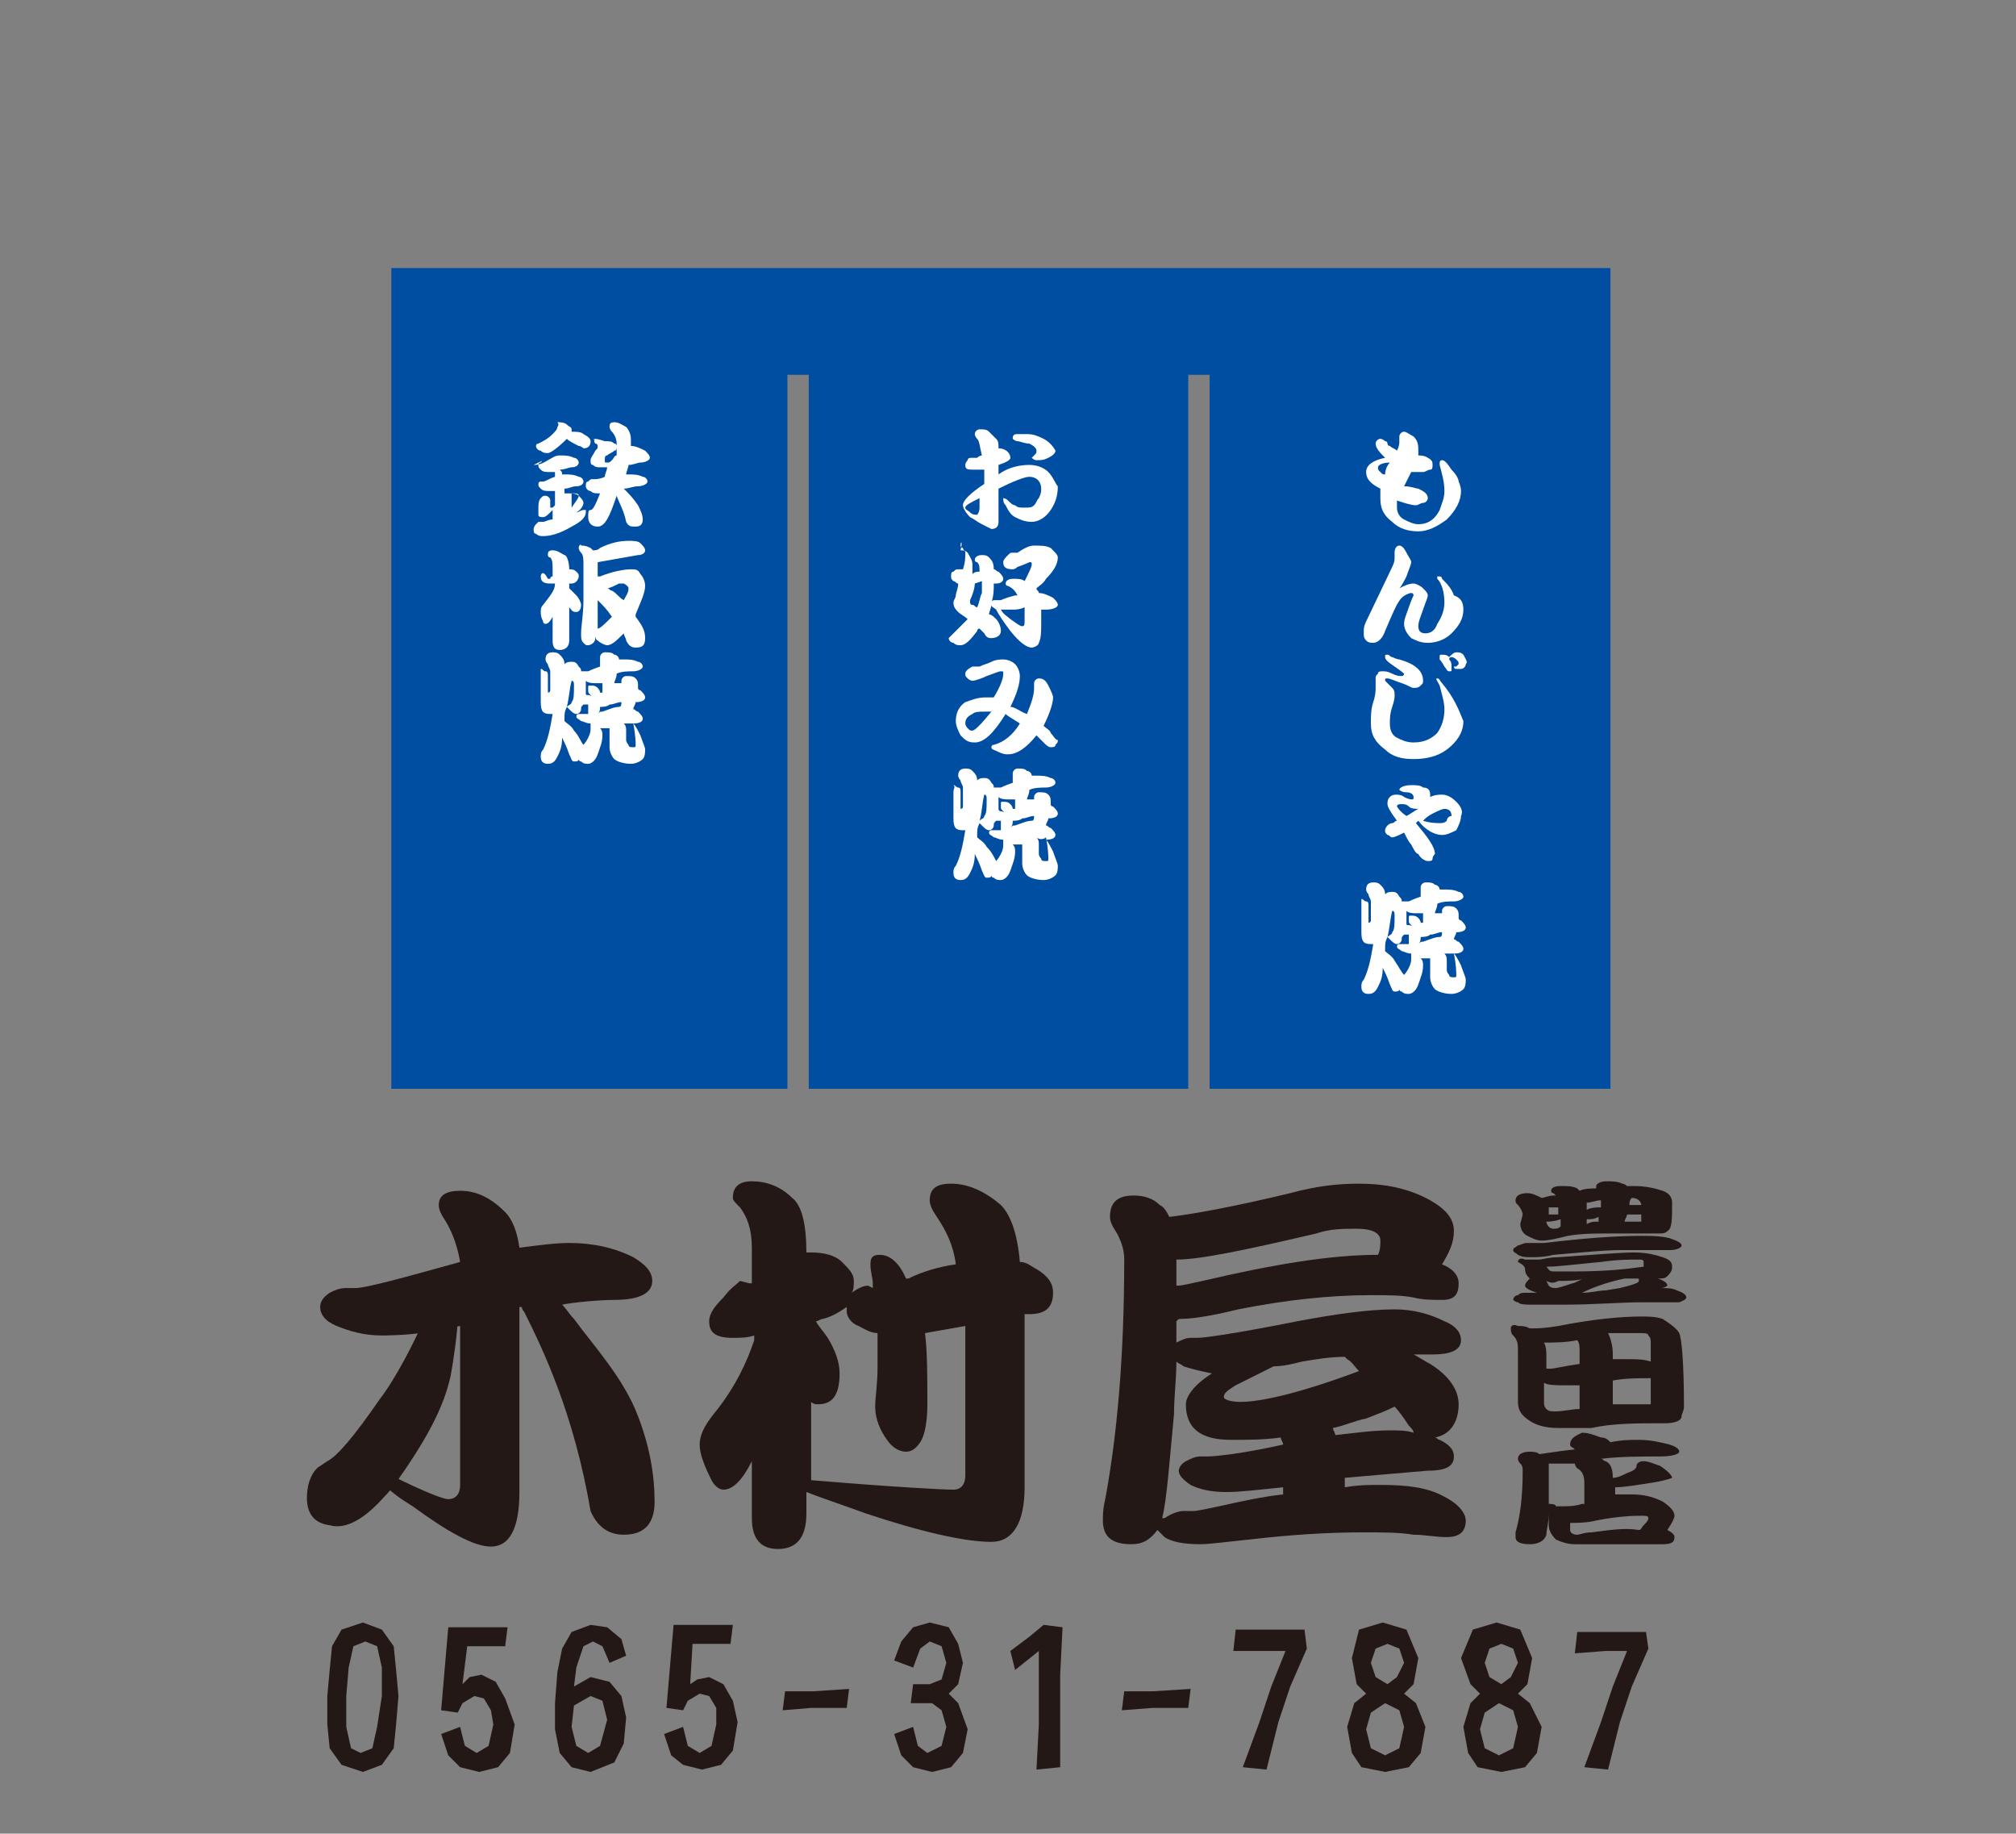 <svg enable-background="new 0 0 85 77.3" viewBox="0 0 85 77.3" xmlns="http://www.w3.org/2000/svg"><rect x="0" y="0" width="85" height="77.3" fill="#808080" stroke="none"/><g fill="#231815"><path d="m15.9 72.8-.2.9-.5.2-.4-.2-.2-.9v-1.3l.1-1.2.2-.9.5-.2.5.2.2.9v1.2zm.8-2.4-.1-1-.5-.7-.8-.3-.9.3-.4.7-.1 1-.1 1.1v1.2l.1 1 .5.7.9.3.8-.3.5-.7.1-1 .1-1.2z"/><path d="m21.3 71.6-.4-.7-.6-.3-.5.1-.3.3.2-1.6h1.6l.1-.8h-1.5-1l-.3 3.5.7.1.2-.4.5-.3.4.1.3.5.1.6-.2.9-.5.3-.5-.3-.2-.8-.8.3.3.9.5.5.8.2.8-.2.5-.6.2-1.2z"/><path d="m26.4 72.4-.1 1.1-.4.8-1 .4-.8-.2-.5-.6-.2-1v-1.1l.1-1.3.2-1 .4-.7.8-.3.7.1.6.5.2.7-.7.3-.3-.7-.4-.2-.4.2-.3.9-.1.8.7-.4.8.2.5.6zm-.8.1-.2-.8-.5-.2-.7.4-.1.9.2.8.5.3.5-.3z"/><path d="m31.1 72.6-.2 1.2-.5.6-.8.2-.8-.2-.5-.4-.3-.9.8-.3.2.8.5.3.5-.3.2-.9v-.7l-.3-.5-.4-.1-.5.3-.2.4-.7-.1.3-3.5h1 1.5l-.1.8h-1.6l-.1 1.7.3-.2.5-.1.6.3.4.7z"/><path d="m35.8 71.2-.1.8h-1.5l-1.2.1.1-.8h1.2z"/><path d="m40.4 71.8-.4-.4.4-.4.2-.9-.2-.8-.4-.7-.8-.2-.7.2-.5.6-.3.8.8.3.3-.8.4-.3.5.2.2.7-.2.7-.5.2h-.7l-.1.8h.9l.4.3.2.7-.2.8-.6.3-.4-.3-.2-.8-.8.3.3.9.5.5.8.2.8-.2.5-.6.2-1z"/><path d="m43.7 74.6.1-1.9v-3.1l-1 .8-.2-.8.8-.6.6-.5.8.1-.1 2v1.9 2z"/><path d="m50.2 71.2-.1.8h-1.5l-1.3.1.1-.8h1.2z"/><path d="m55.1 69.5-.7 1.6-.5 1.5-.5 2-1-.1.7-1.9.5-1.5.6-1.5h-.9-1.3l.1-.9h1.5 1.4z"/><path d="m58.9 70.7-.4.3-.5-.3-.2-.6.2-.6.5-.2.5.2.2.6zm.8 1.1-.5-.4.4-.4.2-1.1-.5-1.2-1-.3-1 .3-.3 1.2.2 1.1.4.4-.5.4-.3 1 .2 1.1.4.6 1 .2 1-.2.5-.6.2-1.1zm-.7 1.9-.6.3-.6-.3-.2-.8.2-.7.6-.4.6.3.2.7z"/><path d="m63.7 70.7-.4.3-.5-.3-.2-.6.2-.6.5-.2.5.2.2.6zm.8 1.1-.5-.4.4-.4.2-1.1-.5-1.2-1-.3-1 .3-.5 1.2.4 1.1.4.4-.4.4-.3 1 .2 1.1.4.6 1 .2 1-.2.5-.6.2-1.1zm-.7 1.9-.6.3-.6-.3-.2-.8.2-.7.6-.4.6.3.2.7z"/><path d="m69.5 69.5-.7 1.6-.5 1.5-.5 2-1-.1.7-1.9.5-1.5.6-1.5h-.9l-1.3.1.1-.9h1.5 1.4z"/><path d="m16.2 62.6c.3.3.7.6 1.2.9 1.5 1.1 2.6 1.7 3.3 1.7.8 0 1.2-.8 1.2-2.3v-7.7-.1h.1s0 .1.1.2c.8 1.6 2.1 4.3 2.8 8.4.3.7.8 1 1.4 1 .9 0 1.3-.5 1.3-1.4 0-1.1-.2-2.3-.7-3.6-.6-1.6-1.9-3-2.7-4.1-.2-.2-.3-.4-.5-.6.5-.1 1.6-.2 2.2-.2 1.1 0 1.6-.3 1.6-.8 0-.4-.3-.7-.8-1-.8-.4-1.7-.6-2.7-.6-.6 0-1.3.1-2.1.2-.1-.7-.3-1.2-.6-1.5-.6-.6-1.2-.9-1.9-.9-.6 0-.9.2-.9.6 0 .2.1.4.3.7.3.5.5 1.1.6 1.7-2.5.7-4 1.1-4.4 1.1-.1 0-.1 0-.2 0s-.1 0-.2 0c-.3 0-.5.1-.7.2-.3.2-.4.4-.4.6 0 .3.2.6.7.8s1.1.4 1.9.4c0 0 .9 0 1.6-.1.5-.1 1.1-.2 1.7-.3v6.7c0 .4-.2.6-.5.6-.2 0-1-.3-2.4-1"/><path d="m17.8 55.8c-.3.7-1.1 2.3-1.8 3.2-1.1 1.6-1.8 2.4-2.2 2.6l-.3.2c-.2.1-.4.4-.5.8-.2 1 .1 1.6.9 1.7.7.2 1.5-.3 2.3-1.2.3-.3.5-.6.5-.6 1.2-1.7 2-3.1 2.3-4.5.1-.5.3-1.9.3-2.4"/><path d="m34.2 59.1c.1.1.2.1.3.1.6 0 .9-.4.9-1.3 0-.5-.2-1-.5-1.5-.2-.3-.4-.5-.5-.7.1 0 .2-.1.3-.1.4-.1.7-.3 1-.5v.2c0 .2.2.5.5.6.2.1.5.3.8.3v1.4c0 .8-.1 1.3-.1 1.7 0 .5.2 1 .5 1.4.2.3.5.5.8.5.2 0 .4-.1.6-.4s.3-.9.3-1.6c0-1.2 0-2.2-.1-3l1.7-.3v6.3c0 .4-.2.6-.5.6-.4 0-2.4-.1-6-.4zm-3.7-4.4c-.4.4-.6.7-.6 1 0 .5.3.7 1 .7.3 0 .6 0 .9-.1v.2c-.3.9-.8 2-1.7 3.1-.4.5-.6.9-.6 1.3s.2.9.5 1.5c.1.2.3.4.5.4.4 0 .8-.4 1.2-1.2v2.4c0 .9.4 1.3 1.1 1.3.8 0 1.2-.5 1.2-1.5v-.9c.5.2 1.4.5 2.5.9 2.4.8 4.2 1.2 5.3 1.2.9 0 1.4-.8 1.4-2.3v-7.3h.2c.7 0 1-.3 1-.9 0-.4-.2-.7-.7-1-.2-.1-.4-.3-.7-.3-.1-1.2-.4-2-.8-2.4-.7-.6-1.4-.9-2.1-.9-.6 0-.9.2-.9.7 0 .2.1.4.3.7.4.6.7 1.2.8 2-.7.1-1.4.3-2 .6h-.1c-.3-.7-.7-1-1.1-1-.3 0-.4.1-.4.4s.1.6.1.8v.2l-.2-.1c-.2 0-.4.1-.7.3.1-.1.1-.3.1-.5 0-.3-.2-.5-.5-.8s-.8-.4-1.3-.4c-.1 0-.1 0-.2 0 0-1.2-.2-2-.6-2.3-.5-.5-1.1-.7-1.7-.7-.5 0-.8.2-.8.7 0 .1.1.2.3.4.3.4.5.9.5 1.7v1.5h-.1l-.4-.1c-.2.2-.4.3-.7.7z"/><path d="m55.5 52c.6-.2 1.1-.2 1.7-.2.7 0 1 .2 1 .5 0 .2 0 .4-.1.6-2 0-4.4.4-7.4 1.1-.5.1-.8.2-1.1.2 0-.3 0-.7 0-1 0 0 0 0 0-.1 1 0 2.9-.4 5.9-1.1zm-5.7 3.6c.4 0 1.2-.1 2.4-.4 2-.4 3.9-.6 5.6-.6.7 0 1.3 0 1.8.1.4.1.8.1 1.2.1.5 0 .7-.2.7-.7 0-.3-.2-.6-.7-.8.3-.5.5-.9.5-1.4s-.3-.9-1-1.3c-.9-.5-1.9-.7-3-.7-.9 0-1.8.1-2.9.4-2.5.6-4.2.9-5.1 1-.1-.2-.2-.4-.4-.5-.3-.3-.7-.4-1.1-.4-.7 0-1 .3-1 .9 0 .2.1.4.3.7.2.4.3.7.3 1.1 0 4.1-.3 7.4-.8 10.1-.1.4-.1.7-.1.9 0 .7.4 1 1.2 1 .5 0 .8-.2 1.1-.6.1.1.2.2.3.3.3.2.8.3 1.5.3.4 0 1.1-.1 2.1-.2 1.7-.2 3.3-.3 4.8-.3.8 0 1.5 0 2.1.1.5 0 .9.1 1.4.1s.8-.2.8-.7c0-.3-.3-.7-.9-1-.7-.4-1.6-.5-2.7-.5-.5 0-.9 0-1.5.1v-.2c0-.1 0-.1 0-.2 1.2-.1 2.3-.2 3.5-.3.8 0 1.1-.2 1.1-.6 0-.3-.2-.5-.6-.7-.1 0-.1-.1-.2-.1.6-.1 1-.6 1-1.4 0-.6-.4-1.2-1.2-1.7-.2-.1-.5-.3-.7-.4h.8c.8 0 1.2-.2 1.2-.6 0-.3-.2-.6-.7-.8-.6-.3-1.3-.5-2.1-.5-1.1 0-2.5.2-4.1.5-2.5.5-3.9.7-4.2.7h-.3c-.2 0-.4.1-.6.2 0-.3 0-.6 0-.9.1-.1.1-.1.2-.1zm-.3 4c0-.7.1-1.5.1-2.2.1.1.2.1.3.2.3.1.7.2 1.2.3-.8.5-1.1 1-1.1 1.3 0 1 .6 1.5 1.9 1.5.7 0 1.4 0 2.1-.1 0 .1.1.2.1.3-1.8.4-2.9.5-3.2.5 0 0-.1 0-.2 0s-.1 0-.1 0c-.2 0-.4.1-.6.2s-.3.3-.3.4c0 .2.2.4.5.6.4.2.9.3 1.5.3s1.4-.1 2.4-.2v.3c-.9.1-1.8.3-2.7.5-.5.1-.9.2-1.1.2-.1 0-.1 0-.2 0s-.1 0-.2 0c-.2 0-.5.1-.8.3 0 0 0 0-.1 0 .2-.8.3-2.3.5-4.4zm8.1.2c.5-.2.8-.3 1.2-.5.2.2.4.5.6.8.1.1.2.2.2.3-.3-.1-.6-.1-1-.1-.7 0-1.4.1-2.3.2 0-.1-.1-.2-.1-.3.5-.1.9-.3 1.4-.4zm-5.3-.7c-.4 0-.7-.1-.7-.2 0-.2.2-.3.5-.5l1.6-.8c.4 0 .8-.1 1.2-.2.6-.1 1.2-.2 1.8-.2l.1.1c.2.1.3.3.5.5-2.4.9-4.1 1.3-5 1.3z"/><path d="m68.5 51.5c0-.1.1-.2.1-.3h.6v.1.2c-.2 0-.5 0-.7 0zm-4.6-.9c0 .1 0 .1.1.2s.2.3.2.4l-.1.4c0 .2.1.4.3.5s.4.2.6.2c.3 0 .7-.1 1.1-.2.6-.1 1.1-.1 1.7-.1h.9.6.1.1.2s.2 0 .2 0c.2 0 .3 0 .4-.1.2-.1.2-.5.2-1.2 0-.2-.1-.4-.4-.5s-.7-.2-1.2-.2c-.1 0-.2 0-.3 0 0 0-.1-.1-.2-.1-.2-.1-.4-.1-.7-.1-.2 0-.4.1-.4.2v.1c-.2 0-.5 0-.7.1l-.1-.1c-.2-.1-.4-.1-.7-.1s-.4.1-.4.2c0 0 0 .1.1.1l.1.1h-.1c-.2 0-.4.1-.5.1-.2-.1-.4-.2-.6-.2-.3 0-.5.1-.5.3zm3 1v-.2c.2 0 .3 0 .5-.1v.2c-.2 0-.3 0-.5.1zm-1.4.2c-.2 0-.3-.2-.3-.3.1 0 .3 0 .6-.1v.3c-.1.1-.2.1-.3.1zm-.2-.6c0-.1 0-.2 0-.3h.2s.2 0 .2 0v.3c-.1 0-.2 0-.4 0zm2.2-.6v.3c-.2 0-.4 0-.6.1 0-.1 0-.2 0-.3.2 0 .4-.1.6-.1zm1.3-.1c.3 0 .4.2.4.3-.1 0-.2 0-.3 0s-.1 0-.2 0c0-.1 0-.2.1-.3zm-4.8 2c-.1.1-.2.1-.2.2s.1.1.2.2c.2.1.3.1.6.1.2 0 .5 0 .9-.1 1.2-.1 2.1-.2 2.9-.2h1.2.8c.3 0 .5-.1.5-.2s-.2-.2-.5-.3c-.4-.1-.8-.1-1.2-.1-1.1 0-2.4.1-4.1.3-.2 0-.4 0-.4 0-.1 0-.1 0-.2 0h-.1c-.2 0-.3.1-.4.1zm0 .7c.2.1.3.2.3.3 0 .2.1.3.2.4-.1.1-.2.2-.2.3s.2.2.5.3c-.1 0-.3 0-.3 0h-.1s0 0-.1 0-.2 0-.3.1c-.1 0-.2.1-.2.2 0 0 .1.1.2.1.1.1.3.1.6.1h1.4c1.2 0 2.3-.1 3.3-.1h.9.6s.3-.1.3-.2-.1-.2-.4-.3c-.2-.1-.4-.1-.7-.1.2 0 .3-.1.3-.1 0-.1-.1-.2-.4-.3.2 0 .3 0 .4-.1.2-.2.2-.3.2-.4 0-.2-.1-.3-.4-.4s-.7-.2-1.2-.2c-.6 0-1.7.1-3.2.2-.4 0-.7.1-.8.1h-.1-.1c-.1 0-.3 0-.4 0-.2-.1-.3 0-.3.1zm2.7 1.3c.6-.3 1.3-.5 1.8-.6h.5c.1 0 .1 0 .1.1s-.4.2-.8.3l-.6.1c-.3 0-.6.1-1 .1zm-1-.5c.3 0 .8 0 1.1-.1-.1 0-.4.2-.5.2-.3.1-.6.2-.7.2s-.2 0-.3-.1l-.1-.2c.2.1.3.1.5 0zm.7-.4c-.5 0-.8 0-.9 0-.2 0-.2-.1-.3-.2.5 0 1.2-.1 2.3-.2.7-.1 1.2-.1 1.6-.1.1 0 .2 0 .2.1v.2c-.7.1-1.6.2-2.9.2z"/><path d="m69.2 59.2c-.4 0-.8 0-1.2 0v-1c.5-.1 1.1-.1 1.6-.1v1.1c-.1 0-.2 0-.4 0zm-5.5-3.2c0 .1 0 .2.1.3.2.2.2.4.2.6v1.5.7c0 .4.2.6.5.8s.7.3 1.2.3h1.4c.9-.2 1.9-.2 3.1-.2.4 0 .7-.1.7-.3 0-.1.1-.2.1-.4 0-1.9-.1-2.9-.2-3.1s-.4-.4-.7-.6c-.3-.1-.6-.1-.9-.1-.8 0-2 .1-3.5.4-.6.1-.9.1-1.1.1h-.1c-.2-.1-.3-.1-.5-.1-.2-.1-.3 0-.3.1zm1.9 3.5c-.2 0-.3 0-.4-.1s-.1-.2-.1-.3 0-.3 0-.6c0-.1 0-.1 0-.2.2.1.5.1.9.1h.6v1c-.3 0-.7.1-1 .1zm-.4-2.3c0-.2 0-.4-.1-.6.4 0 .9 0 1.4-.1.1.1.1.3.1.5v.5c-.7.1-1.1.2-1.2.2h-.1-.1c0-.2 0-.3 0-.5zm4-1c.1 0 .3 0 .3.1.1.1.1.2.1.3v.8c-.3-.1-.6-.1-.9-.1-.2 0-.5 0-.7 0v-.2c0-.4-.1-.7-.2-.9z"/><path d="m67.1 64.6c-.3 0-.5.1-.6.1-.2 0-.3-.1-.3-.2s0-.1 0-.2v-.1h.1c.2 0 .6 0 1-.1 1-.2 1.7-.2 1.9-.2s.3 0 .3.1-.1.2-.2.3-.1.2-.2.2c-.6-.1-1.2 0-2 .1zm-.9-3.7c0 .1.1.1.2.2-.9.1-1.4.2-1.5.2-.1-.1-.3-.1-.4-.1-.3 0-.5.1-.5.3 0 0 0 .1.1.2s.1.2.1.3c0 1.1-.1 1.9-.3 2.6v.2c0 .2.2.3.6.3.3 0 .6-.1.7-.4 0-.2.1-.5.1-.9v.3s0 .1 0 .2c0 .2.1.4.3.6.2.1.5.2.8.2h.7 1.5s.8 0 1 0 .3 0 .5 0c.4 0 .5-.1.5-.3 0-.1-.1-.2-.3-.3.2-.3.3-.5.3-.6 0-.2-.2-.4-.5-.6-.4-.2-.8-.3-1.3-.3-.2 0-.4 0-.7 0v-.3c.4 0 .9-.1 1.6-.2.6-.1.8-.2.8-.2 0-.1-.2-.3-.5-.5-.3-.1-.5-.2-.7-.2s-.3.1-.3.2-.1.2-.4.3c-.2.1-.4.2-.6.2 0-.4-.1-.6-.3-.7-.1 0-.1-.1-.2-.1.8-.1 1.7-.1 2.5-.1.5 0 .8-.1.8-.2s-.1-.2-.4-.3c-.4-.1-.8-.2-1.3-.2-.4 0-.7 0-1.2.1-.1-.1-.2-.2-.4-.2-.3-.1-.5-.2-.8-.2-.2.1-.5.2-.5.5zm-.9 2.5c0-.4 0-.9 0-1.4 0-.1 0-.2 0-.3h.1 1s0 .1.1.2c.2.1.3.3.3.6v.8.1s0 0-.1 0c-.3.1-.6.1-.8.1-.1 0-.2 0-.3 0 0-.1-.2-.1-.3-.1z"/></g><path d="m16.5 11.3v34.6h16.7v-30.1h.9v30.1h16v-30.1h.9v30.1h16.9v-34.6z" fill="#004ea2"/><path d="m61.6 20.7c0 .4-.2.8-.6 1.2-.4.3-.8.5-1.2.5s-.8-.1-1.1-.4c-.4-.3-.5-.6-.5-1 0-.1 0-.3 0-.4-.4-.2-.6-.4-.6-.7s.3-.5.8-.6c-.2-.2-.4-.4-.4-.6 0-.1.1-.2.2-.2 0 0 .1 0 .2.1.1 0 .1.1.1.1s0 .1.1.1c.1.1.2.1.3.2.1-.2.1-.3.1-.4v-.1c0-.1 0-.1 0-.1 0-.1.1-.2.2-.2s.2.1.4.2c.2.2.2.4.2.6v.2c.3 0 .4.1.4.1.2.1.2.2.2.3s0 .2-.1.2-.2.1-.3.1c0 0-.1 0-.2 0-.2 0-.2 0-.3 0l-.3.6c.3 0 .5.1.6.1.2.1.4.2.4.4 0 .1-.1.2-.2.2s-.2.1-.3.1c-.2 0-.5-.1-.8-.2v.3c0 .2.1.4.3.5s.4.2.6.2c.4 0 .7-.2.9-.6.1-.3.2-.5.2-.8 0-.4-.1-.7-.2-1.1 0-.1 0-.1 0-.1s0-.1.1-.1.2.1.4.4c.2.2.3.4.3.5 0 0 .1.2.1.4zm-3-1.2c-.3 0-.5.1-.5.2s0 .1.1.2.1.1.2.1c0-.2.1-.4.2-.5z" fill="#fff"/><path d="m61.7 25.7c0 .4-.2.7-.5 1s-.7.4-1 .4-.5-.1-.7-.2c-.2-.2-.3-.4-.3-.6s.1-.4.2-.7.2-.5.2-.5 0-.1-.1-.1-.3.1-.4.2c-.2.2-.4.7-.7 1.4-.1.3-.3.5-.5.5-.1 0-.2 0-.3-.1s-.1-.2-.1-.3c0-.2 0-.3.1-.5l1.1-2.3c.1-.2.1-.3.1-.4v-.1-.1c0-.2.1-.3.2-.3s.2.1.3.3.2.3.2.4-.1.3-.2.6c-.1.2-.2.4-.3.5.2-.1.4-.2.6-.2.1 0 .3.1.4.2s.2.2.2.3-.1.3-.2.6-.2.5-.2.7.1.3.3.3.4-.1.5-.4c.2-.3.3-.6.3-.9 0-.4-.1-.8-.3-1v-.1h.1s.1 0 .1.1c.2.2.4.4.5.7.3.1.4.3.4.6z" fill="#fff"/><path d="m61.7 27.6c-.1-.1-.2-.1-.3-.1s-.2.1-.3.2c-.1-.1-.2-.1-.3-.1s-.1 0-.1.1v.1s.1.1.2.3c.1.1.1.2.2.2s.1 0 .1-.1v-.1c0-.1 0-.2-.1-.3 0 0 0-.1.1-.1 0 0 .1 0 .2.1s.1.1.1.2c0 0 0 0-.1.1h-.1s0 .1.1.1.2 0 .2 0c.1 0 .2-.1.2-.2.1-.1 0-.2-.1-.4zm-.9 1.2c-.1-.1-.1-.2-.2-.2s0 .1.1.3c.1.4.2.7.2 1 0 .4-.1.7-.3 1-.2.2-.5.4-1 .4-.3 0-.5-.1-.7-.2s-.3-.3-.3-.6c0-.2 0-.4.1-.7s.1-.4.1-.5 0-.2-.1-.3-.1-.1-.2-.2-.1-.1-.1-.1c0-.1 0-.1.1-.1s.3.1.6.2.4.2.5.2.2 0 .3-.1.1-.1.1-.2c0-.4-.3-.7-1-.9-.1 0-.3-.1-.3-.1-.1 0-.1-.1-.2-.1s-.1 0-.1.1.1.2.4.4.4.3.4.3 0 .1-.1.1-.2 0-.4-.1-.3-.1-.4-.1-.2 0-.2.1c-.1.1-.1.1-.1.2v.2s0 .1 0 .2 0 .3-.1.6-.1.6-.1.9c0 .5.2.8.6 1.1.3.3.7.4 1.2.4s1-.1 1.4-.4.7-.7.7-1.2c-.2-.5-.4-1-.9-1.6z" fill="#fff"/><path d="m61 34.6c-.1.1-.2.1-.3.1s-.4 0-.7-.1c.1-.1.2-.2.4-.3s.4-.2.5-.2c.2 0 .3.1.3.3-.1 0-.2.1-.2.2zm.4-.8c-.2-.2-.4-.3-.6-.3-.1 0-.3 0-.5.1v-.1c0-.2-.1-.3-.3-.3-.1-.1-.3-.1-.5-.1-.3 0-.5.1-.5.2 0 0 .1.1.3.1s.3.1.3.2 0 .1-.1.1c0 0-.1 0-.3-.1-.1-.1-.3-.1-.3-.1-.1 0-.2 0-.3.1s-.1.2-.1.3.1.3.4.7c-.1 0-.1.1-.2.1 0 0-.1 0-.2.1s-.1.2-.1.2c0 .1 0 .1.1.2.1 0 .1.1.2.1s.3-.1.5-.2c.1.2.2.4.3.5.1.2.2.4.3.4.1.2.3.3.4.3s.2 0 .2-.1.1-.2.1-.2c0-.3-.3-.7-.8-1.3l.1-.1c.3.4.7.6 1 .6.2 0 .4-.1.6-.2.1-.2.2-.4.2-.6.1-.2 0-.4-.2-.6zm-2.1.6c-.3-.2-.4-.4-.4-.4 0-.1.1-.1.2-.1s.2 0 .3.1.3.1.4.1c-.2.1-.3.2-.5.3z" fill="#fff"/><path d="m61.3 40.2s0 .1 0 0c.1.5.1.8.1.9s0 .1-.1.1-.2 0-.2-.1c0 0-.1-.1-.1-.2s0-.1 0-.2 0-.1 0-.2 0-.2-.1-.3zm-3.9-2v.2.4s0 .3 0 .5c0 .4.1.5.4.5h.1c-.1.6-.2 1.1-.4 1.5-.1.1-.1.2-.1.3 0 .2.1.3.3.3s.3-.1.4-.3.2-.4.2-.8c.1.2.2.4.3.7.1.2.1.3.2.3s.2 0 .2-.1c0 0 0 .1.1.1.1.1.2.1.3.1s.3-.1.4-.4.2-.5.2-.8c0-.1 0-.2-.1-.3h.3.1v.1s0 .1 0 .2v.2.3c0 .2.1.4.2.5s.4.2.7.2c.2 0 .4-.1.5-.2s.1-.3.1-.4-.1-.3-.2-.6c-.1-.2-.2-.4-.3-.5.3 0 .4-.1.4-.2s-.1-.2-.2-.3c-.1 0-.1-.1-.2-.1 0-.1.1-.2.1-.3.3 0 .4-.1.4-.2s-.1-.2-.2-.3c0 0-.1 0-.1-.1 0 0 0 0 0-.1s0-.2-.1-.3-.2-.1-.4-.1c-.1 0-.2.1-.2.2v.1c-.1 0-.2 0-.3 0 0-.1.1-.2.1-.4.2-.1.5-.1.7-.1s.4-.1.4-.2-.1-.2-.2-.2c-.2-.1-.4-.1-.6-.1-.1 0-.1 0-.2 0 0-.1-.1-.2-.2-.2-.1-.1-.2-.1-.4-.1-.1 0-.2.1-.2.2v.1.2.1c-.3.1-.5.2-.5.2s0 0-.1 0c-.1 0-.1 0-.2 0 0-.1 0-.1-.1-.2-.1-.2-.2-.2-.3-.2s-.2 0-.3.1c0-.2-.1-.3-.2-.4s-.2-.1-.3-.1c-.2 0-.3.1-.3.3 0 0 0 .1.1.2 0 .1.1.2.1.3v.8c0 .1-.1.1-.1.1s0 0 0-.1c0 0 0-.1 0-.3 0-.1 0-.2 0-.3s0-.2-.1-.2-.1-.1-.2-.1zm1.4 2.3c-.1-.2-.3-.3-.4-.4v-.1c0-.2 0-.3.1-.5l.1.1c.1.1.2.2.3.2s.2-.1.2-.2 0-.1.1-.2h.2v.3.1c-.1 0-.1 0-.1 0h-.1c-.1 0-.1 0-.2 0s-.1.1-.1.1c0 .1.1.1.2.2.1 0 .2.1.4.1v.1.1c0 .1 0 .2-.1.4s-.2.3-.2.3c-.1-.1-.2-.3-.4-.6zm1.1-1c.1 0 .3 0 .4-.1.2 0 .3-.1.5-.1 0 .1 0 .2-.1.2-.2 0-.4.1-.7.2-.1 0-.1 0-.2.1.1-.1.1-.2.1-.3zm-.6-.6c0-.2 0-.4 0-.5.1.1.3.1.4.1h.3v.3.1h-.1c0-.1-.1-.2-.1-.2-.1-.1-.2-.1-.3-.1s-.1 0-.1.1v.1c0 .1 0 .1.1.2s0 0-.1 0c-.1 0-.1 0-.1-.1zm-.6-.5c.1 0 .1.1.1.2 0 .4 0 .6-.1.7 0 .1-.1.1-.2.2.1-.4.1-.7.2-1.1-.1 0 0 0 0 0z" fill="#fff"/><path d="m44 18.5c-.2-.1-.4-.2-.7-.2-.1 0-.2 0-.4 0s-.2.1-.2.2c0 0 .1.1.2.1s.3.1.5.1c.2.1.3.2.3.3s0 .1-.1.2-.1.1-.1.1.1.1.2.1c.2 0 .3 0 .5-.1s.3-.2.3-.3c-.1-.2-.3-.4-.5-.5zm.2 1.4c-.2-.2-.5-.3-.8-.3-.4 0-.9.1-1.3.4v-.4c.3-.1.5-.2.5-.3 0-.2-.2-.4-.5-.4 0-.2 0-.3-.1-.4s-.2-.2-.3-.3-.2-.1-.4-.1c-.1 0-.2.1-.2.2 0 0 0 .1.1.2s.1.3.2.7c0 0-.1 0-.2.1-.1 0-.2 0-.2 0-.1 0-.2 0-.2.1-.1.1-.1.2-.1.2 0 .2.1.2.4.2h.4v.6c-.6.4-.9.7-.9.9 0 .1.1.3.3.5.2.1.3.2.5.3s.4.2.4.2c.2 0 .3-.1.3-.3 0-.1 0-.3 0-.5v-.9c.6-.3 1.1-.5 1.3-.5.3 0 .5.2.5.5 0 .1 0 .2-.1.4-.1.1-.1.2-.2.3s-.2.1-.4.1-.3 0-.4-.1c-.1 0-.2-.1-.3-.2s-.2-.1-.2-.1c0 .1 0 .2.1.3.1.2.2.4.4.5s.4.2.7.2.6-.2.8-.5.3-.6.3-1c-.1-.1-.2-.4-.4-.6zm-2.9 1.5c0 .2-.1.3-.1.3-.1 0-.2 0-.3-.1s-.2-.1-.2-.2.2-.2.6-.4z" fill="#fff"/><path d="m43.2 26.2c0 .1 0 .2-.1.2s-.2-.1-.5-.3c-.1-.1-.3-.2-.4-.4h.5c.1 0 .3 0 .5-.1zm-2.7-3.2s0 .1.1.1c0 .1.1.1.1.2 0 .2 0 .4-.1.7h-.1-.1c-.1 0-.1 0-.2.1-.1 0-.1.1-.1.2s0 .1.1.2c.1 0 .1.1.2.1 0 .2-.1.4-.1.5s-.1.2-.1.3c0 .2.1.3.2.4s.3.2.4.3c-.2.2-.4.4-.6.6-.1.1-.2.2-.2.2 0 .1.1.2.2.2.1.1.2.1.3.1.2 0 .4-.2.7-.6 0 0 0-.1.1-.1l.2.2c.1.2.2.2.3.2.2 0 .4-.1.4-.3s-.1-.4-.2-.5-.2-.2-.3-.2c0-.1.1-.3.1-.4 0 .1.1.1.2.2.1.2.3.5.6.9.4.5.7.7.9.7.1 0 .3-.1.3-.2.1-.2.1-.5.1-.9 0-.2 0-.4 0-.5h.2c.3 0 .5-.1.5-.2s-.1-.2-.2-.3c-.2-.1-.4-.2-.6-.2 0-.1-.1-.1-.1-.2.1-.1.3-.2.4-.4.3-.3.5-.6.5-.9 0-.1-.1-.2-.3-.4-.2-.1-.4-.1-.7-.1-.2 0-.4.1-.7.3h-.1-.1c-.1 0-.1 0-.2.1s-.2.2-.2.3c0 .2.1.3.4.3 0 0 .1 0 .2-.1.3-.1.5-.2.5-.2.1 0 .1 0 .1.1s-.1.3-.3.7c-.1-.1-.3-.1-.5-.1s-.3.1-.3.2c0 0 0 .1.1.1.2.1.3.2.4.4h-.1c-.4.1-.6.2-.6.2h-.1-.1c-.1 0-.2 0-.2.1.1-.3.1-.5.1-.8h.1c.2 0 .3-.1.3-.2s-.1-.2-.2-.3c-.1 0-.1-.1-.2-.1 0-.3-.1-.4-.2-.5s-.2-.1-.3-.1c-.2 0-.3.1-.3.2 0 0 0 .1.1.1.1.1.1.2.1.4-.1 0-.2 0-.3.1 0-.1 0-.3 0-.4 0-.2-.1-.3-.2-.5-.1-.1-.2-.1-.3-.1.1-.4 0-.4 0-.2zm.9 2c-.1.2-.1.4-.2.6-.1 0-.1-.1-.2-.1s-.1-.1-.1-.1v-.1c.1-.2.2-.5.2-.7l.3-.1z" fill="#fff"/><path d="m41 30.8c-.1 0-.1 0-.2-.1s-.1-.2-.1-.2c0-.2.1-.3.3-.4.1-.1.3-.1.5-.1h.3c-.4.5-.7.8-.8.8zm3.3.1c0-.1-.2-.2-.3-.3.3-.6.4-1 .4-1.2 0-.1-.1-.3-.2-.5s-.2-.3-.4-.3c-.1 0-.2.1-.2.2v.1.1c0 .3-.1.6-.3 1.1-.3-.1-.5-.3-.7-.3.3-.6.4-1 .4-1.3 0-.2-.1-.4-.2-.5s-.3-.2-.5-.2c-.1 0-.3 0-.5.1s-.3.1-.5.2c-.1 0-.1 0-.1 0h-.1-.1c-.2.1-.3.2-.3.3s0 .1.1.2.2.1.2.1c.1 0 .4-.1.6-.2.3-.1.5-.2.6-.2s.1 0 .1.1c0 .2-.1.5-.4 1-.1 0-.3 0-.3 0-.4 0-.6.1-.9.2-.3.2-.4.5-.4.8 0 .2.1.4.2.6.2.2.3.3.6.3.4 0 .8-.4 1.3-1.2.1.1.3.2.6.4-.3.5-.7.8-1.1.9-.1 0-.1.1-.1.1 0 .1.1.1.3.2s.3.1.4.1c.4 0 .8-.3 1.2-.8.2.2.3.3.3.3.1.1.2.2.3.2s.2 0 .2-.1c.1-.1.1-.1.1-.2-.1 0-.2-.2-.3-.3z" fill="#fff"/><path d="m42.7 34.6c.1 0 .3 0 .4-.1.2 0 .3-.1.5-.1 0 .1 0 .2-.1.2-.2 0-.4.1-.7.2-.1 0-.1 0-.2.1.1-.1.1-.2.1-.3zm-2.5-1.2v.2.4.5c0 .4.1.5.4.5h.1c-.1.6-.2 1.1-.4 1.5-.1.1-.1.2-.1.3 0 .2.1.3.3.3s.3-.1.4-.3.2-.4.2-.8c.1.2.2.4.3.7.1.2.1.3.2.3s.2 0 .2-.1c0 0 0 .1.1.1.1.1.2.1.3.1s.3-.1.4-.4.2-.5.2-.8c0-.1 0-.2-.1-.3h.3.1v.1s0 .1 0 .2v.2.3c0 .2.1.4.2.5s.4.2.7.2c.2 0 .4-.1.5-.2s.1-.3.1-.4-.1-.3-.2-.6c-.1-.2-.2-.4-.3-.5.3 0 .4-.1.4-.2s-.1-.2-.2-.3c-.1 0-.1-.1-.2-.1 0-.1.1-.2.1-.3.3 0 .4-.1.4-.2s-.1-.2-.2-.3c0 0-.1 0-.1-.1 0 0 0 0 0-.1s0-.2-.1-.3-.2-.1-.4-.1c-.1 0-.2.1-.2.2v.1c-.1 0-.2 0-.3 0 0-.1.1-.2.1-.4.2-.1.5-.1.7-.1s.4-.1.4-.2-.1-.2-.2-.2c-.2-.1-.4-.1-.6-.1-.1 0-.1 0-.2 0 0-.1-.1-.2-.2-.2-.1-.1-.2-.1-.4-.1-.1 0-.2.1-.2.2v.1.2.1c-.3.1-.5.2-.5.2s0 0-.1 0c-.1 0-.1 0-.2 0 0-.1 0-.1-.1-.2-.1-.2-.2-.2-.3-.2s-.2 0-.3.1c0-.2-.1-.3-.2-.4s-.2-.1-.3-.1c-.2 0-.3.1-.3.3 0 0 0 .1.1.2 0 .1.1.2.1.3v.8c0 .1-.1.1-.1.1s0 0 0-.1c0 0 0-.1 0-.3 0-.1 0-.2 0-.3s0-.2-.1-.2-.1-.1-.2-.1c.1.1 0 .1 0 .3zm3.9 1.9c0 .1 0 .1 0 0 .1.5.1.8.1.9s0 .1-.1.1-.2 0-.2-.1c0 0-.1-.1-.1-.2s0-.1 0-.2 0-.1 0-.2 0-.2-.1-.3c.1.1.3.1.4 0zm-2.5.4c-.1-.2-.3-.3-.4-.4v-.1c0-.2 0-.3.1-.5l.1.1c.1.1.2.2.3.2s.2-.1.2-.2 0-.1.1-.2h.2v.3.1c-.1 0-.1 0-.1 0h-.1c-.1 0-.1 0-.2 0s-.1.1-.1.1c0 .1.1.1.2.2.1 0 .2.1.4.1v.1.1c0 .1 0 .2-.1.4s-.2.3-.2.3c-.1-.2-.2-.4-.4-.6zm.5-1.6c0-.2 0-.4 0-.5.1.1.3.1.4.1h.3v.3.1h-.1c0-.1-.1-.2-.1-.2-.1-.1-.2-.1-.3-.1s-.1 0-.1.1v.1c0 .1 0 .1.1.2s0 0-.1 0c-.1 0-.1-.1-.1-.1zm-.6-.6c.1 0 .1.1.1.2 0 .4 0 .6-.1.7 0 .1-.1.1-.2.2.1-.3.1-.7.2-1.1z" fill="#fff"/><path d="m23.5 18c0 .1-.1.2-.2.3-.2.2-.4.3-.6.4 0 0-.1 0-.1.1s.1.2.2.2c.1.1.2.1.3.1s.4-.2.8-.6c.1.1.3.2.5.3.1 0 .2.1.2.1.2 0 .3-.1.3-.3 0-.1-.1-.2-.3-.3-.1-.1-.3-.1-.5-.1v-.1c0-.1-.1-.1-.2-.2s-.3-.1-.4-.1c.1.1 0 .2 0 .2zm-.7 1.5c-.1 0-.1.1-.1.1 0 .1 0 .1.1.2s.2.1.4.1h.2v.2c-.3.1-.4.2-.5.2-.1 0-.1 0-.1 0-.1 0-.1.1-.1.1 0 .1 0 .1.1.2s.2.1.4.1h.2v.3.3c-.1.1-.1.1-.1.1h-.1c0-.1 0-.1 0-.2v-.1c0-.1-.1-.2-.2-.2s-.1 0-.2.1-.1.3-.1.4 0 .2 0 .3.1.1.2.1.2-.1.3-.2c0 0 0 0 .1-.1v.1.3c-.2 0-.3.1-.4.1 0 0 0 0-.1 0 0 0 0 0-.1 0 0 0 0 0-.1.1s-.1.2-.1.2c0 .1 0 .2.1.2.1.1.2.1.3.1.3 0 .7-.1 1.2-.4.4-.2.6-.4.6-.6v-.1h-.1c-.1 0-.2.1-.3.1.2-.1.3-.3.3-.4s-.1-.2-.2-.3-.3-.1-.4-.1-.1 0-.2 0c0-.1 0-.1 0-.2.2 0 .3-.1.5-.1s.3-.1.3-.2-.1-.2-.2-.2c-.2-.1-.4-.1-.6-.1 0 0 0 0-.1 0 0-.1 0-.1-.1-.2.2 0 .4-.1.5-.1.2 0 .3-.1.3-.2s-.1-.2-.2-.2c-.2-.1-.4-.1-.6-.1s-.3.1-.5.2c-.3.2-.5.2-.6.2.4-.2.4-.2.3-.1zm1.3 1.3h.1c.1 0 .2 0 .2.1s-.1.2-.3.5c0-.3 0-.4 0-.6zm1-2.3c-.1 0-.1.1 0 0-.1.1 0 .2 0 .2.1 0 .1.1.1.1 0 .1 0 .1-.1.2-.1.2-.2.3-.2.4s0 .2.1.2c.1.1.2.1.3.1h.3c0 .1-.1.3-.1.4-.2.1-.4.1-.4.1s0 0-.1 0c-.1 0-.1 0-.2.1-.1 0-.1.1-.1.2s.1.2.2.2c.1.1.2.1.4.1-.2.5-.3.7-.4.7s-.1.1-.1.3.1.4.4.4.5-.4.8-1.3c.1.3.3.6.4 1.1.1.2.2.2.4.2s.3-.1.3-.3-.1-.4-.2-.6c-.2-.3-.4-.5-.6-.7.2 0 .4-.1.6-.1s.4-.1.4-.2-.1-.2-.2-.2c-.2-.1-.4-.1-.6-.1h-.1c0-.1.1-.3.1-.4.2 0 .4-.1.5-.1.2 0 .4-.1.4-.2s-.1-.2-.2-.3c-.2-.1-.4-.2-.6-.2 0-.1 0-.2 0-.3 0-.2-.1-.4-.2-.5-.2-.1-.3-.2-.5-.2s-.2.1-.2.2c0 0 0 .1.1.2s.2.3.2.5 0 .3 0 .5c-.1 0-.1.1-.2.2s-.1.1-.2.1-.1 0-.1-.1 0-.2.1-.2c.1-.1.2-.1.3-.2.1 0 .1-.1.1-.2 0 0 0-.1-.1-.1-.1-.1-.2-.1-.4-.1-.3-.1-.4-.1-.4-.1z" fill="#fff"/><path d="m25.2 25.3c.2.2.4.4.6.7-.3.3-.5.5-.6.5 0-.3 0-.7 0-1.2zm-2.4-1c0 .2.1.3.4.3h.2c0 .3-.2.5-.5.9-.1.1-.1.2-.1.3s0 .2.1.4c0 .1.1.1.1.1.1 0 .2-.1.3-.3v1c0 .3.1.4.3.4s.4-.1.4-.4v-1.5.1c.1.1.1.2.3.2.1 0 .2-.1.2-.3 0-.1-.1-.3-.2-.4s-.2-.2-.3-.3v-.2h.1c.2 0 .3-.2.3-.3s0-.1-.1-.2-.2-.1-.3-.1c0-.3-.1-.6-.2-.6-.2-.1-.3-.2-.5-.2s-.2.1-.2.2c0 0 0 .1.1.1.1.1.1.3.1.5v.3c-.1 0-.1.1-.1.1h-.1c-.2-.4-.3-.2-.3-.1zm1.6-1.2s0 .1.1.2.1.3.1.5v1.5c0 .6-.1 1.1-.1 1.4 0 .2 0 .3.1.4s.1.1.2.1.3-.1.3-.3 0 .1.1.1c.1.1.3.2.4.2.2 0 .4-.2.7-.5 0 .1.1.2.1.3.1.2.2.3.4.3.3 0 .4-.1.4-.4s-.1-.5-.4-.9c0 0 0 0 0-.1.2-.5.4-.9.4-1.2 0-.2-.1-.4-.2-.5-.1-.2-.2-.2-.4-.2-.3 0-.8.1-1.3.3 0 0 0 0-.1 0 0-.2 0-.4 0-.6l1.7-.3c.2 0 .3-.1.3-.2s-.1-.2-.2-.3-.3-.1-.5-.1c-.4 0-.8.1-1.2.3-.1.1-.2.1-.3.1l-.1-.1c-.2-.1-.3-.1-.4-.1 0-.1-.1 0-.1.1zm1.7 1.5h.2s.2.1.2.2c0 .2-.1.3-.2.5-.2-.1-.3-.3-.5-.4-.1 0-.1-.1-.2-.1.1 0 .3-.1.5-.2z" fill="#fff"/><path d="m26.7 30.5c.1.5.1.8.1.9s0 .1-.1.1-.2 0-.2-.1c0 0-.1-.1-.1-.2s0-.1 0-.2 0-.1 0-.2 0-.2-.1-.3zm-3.9-2v.2.4.5c0 .4.1.5.4.5h.1c-.1.6-.2 1.1-.4 1.5-.1.1-.1.2-.1.3 0 .2.1.3.3.3s.3-.1.4-.3.2-.4.2-.8c.1.2.2.4.3.7.1.2.1.3.2.3s.2 0 .2-.1c0 0 0 .1.1.1.1.1.2.1.3.1s.3-.1.4-.4.2-.5.2-.8c0-.1 0-.2-.1-.3h.3.1v.1s0 .1 0 .2 0 .1 0 .2 0 .2 0 .3c0 .2.1.4.2.5s.4.2.7.2c.2 0 .4-.1.5-.2s.1-.3.1-.4-.1-.3-.2-.6c-.1-.2-.2-.4-.3-.5.3 0 .4-.1.4-.2s-.1-.2-.2-.3c-.1 0-.1-.1-.2-.1 0-.1.1-.2.1-.3.3 0 .4-.1.4-.2s-.1-.2-.2-.3c0 0-.1 0-.1-.1 0 0 0 0 0-.1s0-.2-.1-.3-.2-.1-.4-.1c-.1 0-.2.1-.2.2v.1c-.1 0-.2 0-.3 0 0-.1.1-.2.1-.4.2-.1.5-.1.7-.1s.4-.1.4-.2-.1-.2-.2-.2c-.2-.1-.4-.1-.6-.1-.1 0-.1 0-.2 0 0-.1-.1-.2-.2-.2-.1-.1-.2-.1-.4-.1-.1 0-.2.1-.2.2v.1.2.1c-.3.1-.5.2-.5.2s0 0-.1 0c-.1 0-.1 0-.2 0 0-.1 0-.1-.1-.2-.1-.2-.2-.2-.3-.2s-.2 0-.3.1c0-.2-.1-.3-.2-.4s-.2-.1-.3-.1c-.2 0-.3.1-.3.3 0 0 0 .1.1.2 0 .1.1.2.1.3v.8c0 .1-.1.1-.1.1s0 0 0-.1c0 0 0-.1 0-.3 0-.1 0-.2 0-.3s0-.2-.1-.2-.1-.1-.2-.1zm1.4 2.3c-.1-.2-.3-.3-.4-.4v-.1c0-.2 0-.3.1-.5l.1.1c.1.1.2.2.3.2s.2-.1.2-.2 0-.1.1-.2h.2v.3.1c-.1 0-.1 0-.1 0h-.1c-.1 0-.1 0-.2 0s-.1.1-.1.1c0 .1.1.1.2.2.1 0 .2.1.4.1v.1.1c0 .1 0 .2-.1.4s-.2.3-.2.3c-.1-.1-.2-.4-.4-.6zm1.1-1c.1 0 .3 0 .4-.1.2 0 .3-.1.5-.1 0 .1 0 .2-.1.2-.2 0-.4.1-.7.2-.1 0-.1 0-.2.1.1-.1.1-.2.1-.3zm-.6-.6c0-.2 0-.4 0-.5.1.1.3.1.4.1s.2 0 .3 0v.3.1h-.1c0-.1-.1-.2-.1-.2-.1-.1-.2-.1-.3-.1s-.1 0-.1.1v.1c0 .1 0 .1.1.2s0 0-.1 0c-.1 0-.1 0-.1-.1zm-.6-.5c.1 0 .1.1.1.2 0 .4 0 .6-.1.7 0 .1-.1.1-.2.2.1-.4.1-.7.2-1.1-.1 0 0 0 0 0z" fill="#fff"/><path d="m0 0h84v83.3h-84z" fill="none"/></svg>